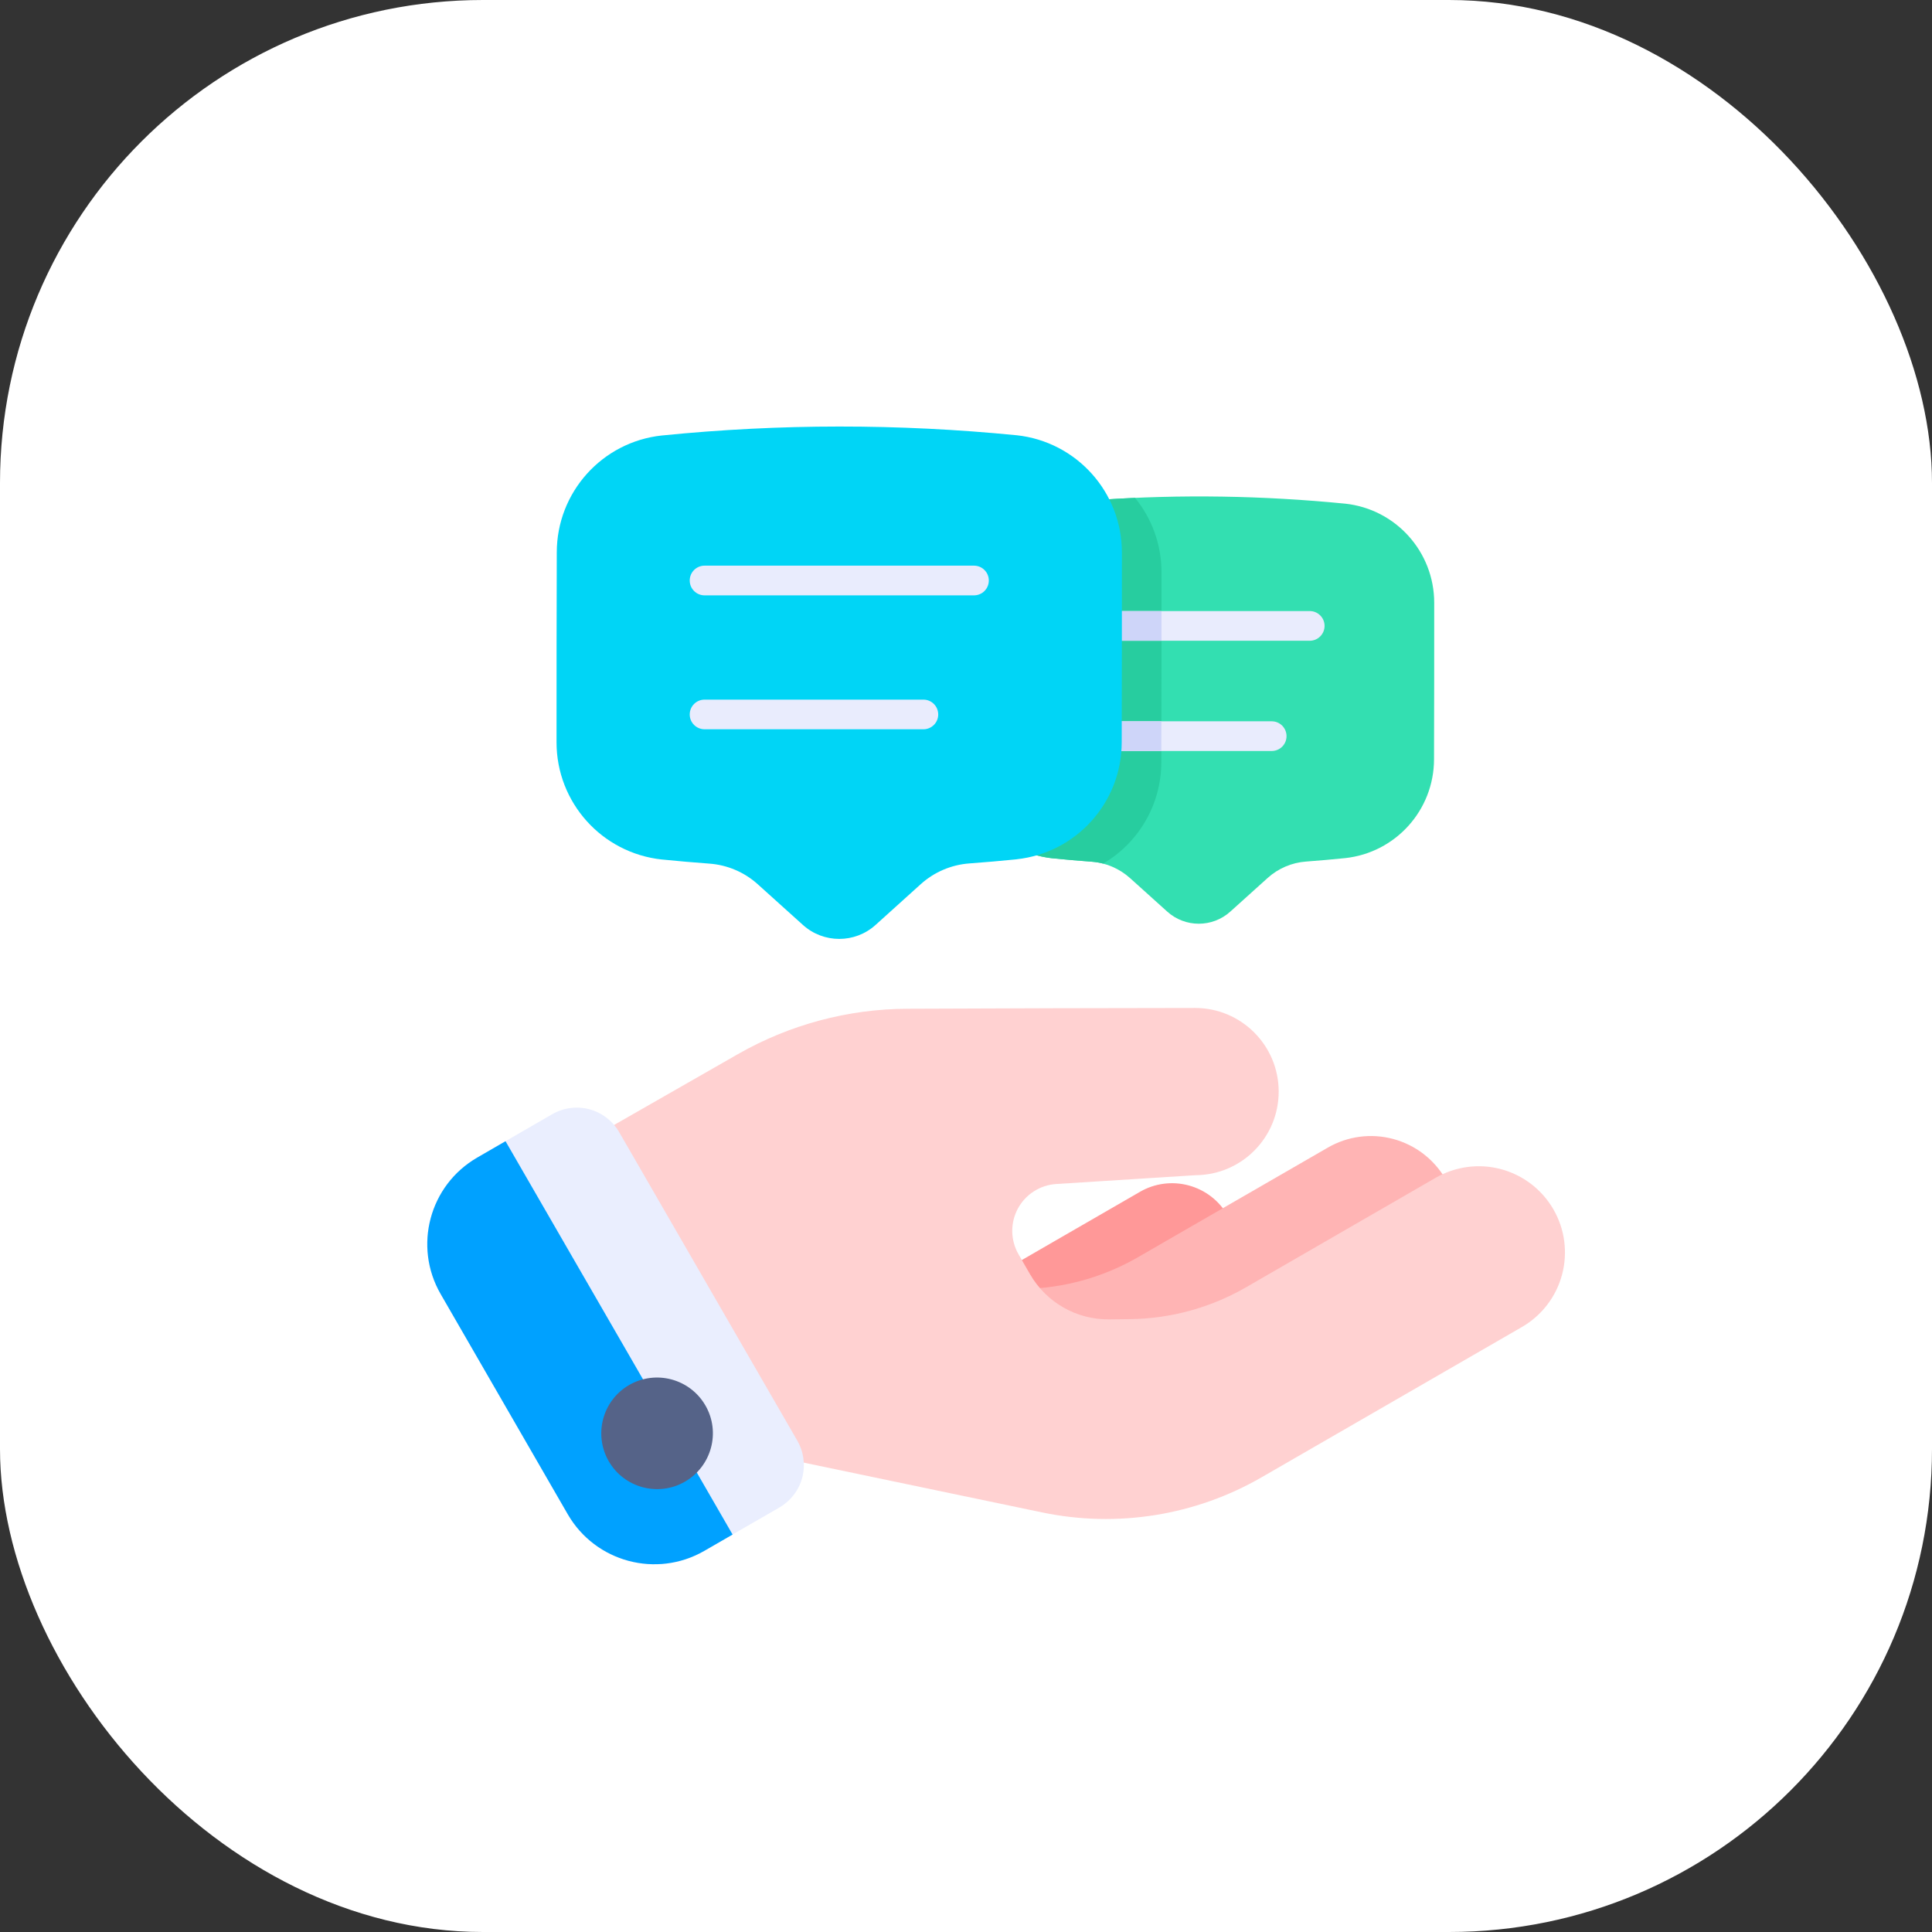 <?xml version="1.0" encoding="UTF-8"?>
<svg xmlns="http://www.w3.org/2000/svg" width="32" height="32" viewBox="0 0 32 32" fill="none">
  <rect x="0" y="0" width="32" height="32" fill="#333333" stroke="none"/>
  <rect width="32" height="32" rx="8" fill="white"></rect>
  <path fill-rule="evenodd" clip-rule="evenodd" d="M18.202 8.28C18.123 8.285 18.053 8.327 18.011 8.394C17.969 8.46 17.961 8.542 17.99 8.615C18.055 8.781 18.091 8.962 18.091 9.15V9.15C18.091 10.106 18.091 11.339 18.087 12.294V12.295C18.087 12.933 17.676 13.483 17.093 13.677C16.992 13.711 16.924 13.805 16.925 13.911C16.925 14.017 16.994 14.111 17.094 14.144C17.201 14.179 17.313 14.203 17.429 14.216C17.43 14.216 17.431 14.216 17.432 14.216C17.647 14.238 17.863 14.256 18.078 14.272C18.315 14.289 18.54 14.385 18.717 14.544L19.332 15.098C19.629 15.367 20.082 15.367 20.379 15.098L20.996 14.542C21.172 14.383 21.397 14.287 21.633 14.27H21.634C21.849 14.254 22.064 14.235 22.28 14.213C22.28 14.213 22.281 14.213 22.281 14.213C23.118 14.122 23.752 13.416 23.752 12.574C23.755 11.788 23.755 10.771 23.755 9.984C23.755 9.14 23.119 8.432 22.28 8.342C22.28 8.342 22.279 8.342 22.278 8.342C20.919 8.208 19.561 8.186 18.202 8.28Z" fill="#33DFB1"></path>
  <path fill-rule="evenodd" clip-rule="evenodd" d="M18.8 8.246C18.601 8.255 18.401 8.266 18.202 8.28C18.123 8.285 18.053 8.327 18.011 8.394C17.969 8.46 17.961 8.542 17.99 8.615C18.055 8.781 18.091 8.962 18.091 9.15V9.15C18.091 10.106 18.091 11.339 18.087 12.294V12.295C18.087 12.933 17.676 13.483 17.093 13.677C16.992 13.711 16.924 13.805 16.925 13.911C16.925 14.017 16.994 14.111 17.094 14.144C17.201 14.179 17.313 14.203 17.429 14.216C17.43 14.216 17.431 14.216 17.432 14.216C17.647 14.238 17.863 14.256 18.078 14.272C18.144 14.277 18.209 14.287 18.272 14.304C18.852 13.963 19.235 13.334 19.235 12.623C19.238 11.668 19.238 10.434 19.238 9.478C19.238 9.013 19.075 8.584 18.8 8.246Z" fill="#27CD9F"></path>
  <path fill-rule="evenodd" clip-rule="evenodd" d="M16.647 21.372L16.64 21.36L16.636 21.353C16.637 21.355 16.639 21.358 16.64 21.36C16.643 21.366 16.645 21.369 16.647 21.372C16.733 21.516 16.835 21.647 16.95 21.763C16.994 21.806 17.051 21.832 17.112 21.835L17.139 21.834C17.826 21.795 18.497 21.595 19.095 21.25L20.289 20.56C20.396 20.499 20.44 20.367 20.393 20.254C20.375 20.211 20.355 20.169 20.331 20.128C20.191 19.884 19.959 19.707 19.687 19.634C19.415 19.561 19.125 19.599 18.882 19.74L16.712 20.993C16.616 21.048 16.569 21.162 16.597 21.269C16.602 21.288 16.661 21.396 16.647 21.372Z" fill="#FF9898"></path>
  <path fill-rule="evenodd" clip-rule="evenodd" d="M17.11 21.343C17.013 21.348 16.929 21.41 16.895 21.5C16.86 21.591 16.882 21.693 16.95 21.762C17.322 22.134 17.834 22.349 18.374 22.344C18.487 22.343 18.602 22.341 18.715 22.34C19.476 22.333 20.222 22.129 20.881 21.748L23.917 19.995C24.025 19.933 24.069 19.801 24.021 19.686C23.998 19.633 23.972 19.581 23.943 19.53C23.753 19.202 23.442 18.963 23.076 18.865C22.71 18.767 22.321 18.818 21.993 19.008C21.993 19.008 20.058 20.125 18.849 20.823C18.317 21.13 17.722 21.308 17.11 21.343Z" fill="#FFB4B4"></path>
  <path fill-rule="evenodd" clip-rule="evenodd" d="M12.942 24.144L12.892 24.138C12.892 24.138 15.429 24.668 17.259 25.05C18.503 25.31 19.799 25.103 20.899 24.467C22.231 23.698 24.073 22.634 25.207 21.98C25.535 21.791 25.774 21.479 25.872 21.114C25.97 20.748 25.919 20.358 25.729 20.03C25.54 19.703 25.228 19.463 24.862 19.365C24.497 19.267 24.107 19.319 23.779 19.508C23.779 19.508 21.845 20.625 20.636 21.323C20.05 21.661 19.387 21.842 18.71 21.849L18.369 21.853C17.831 21.858 17.331 21.573 17.061 21.106C17 20.999 16.935 20.887 16.87 20.775C16.736 20.542 16.731 20.257 16.858 20.02C16.985 19.783 17.226 19.628 17.494 19.611L19.802 19.465C20.563 19.461 21.179 18.843 21.179 18.08V18.08C21.179 17.315 20.559 16.695 19.794 16.695C18.512 16.695 16.428 16.702 15.034 16.708C14.047 16.711 13.077 16.971 12.22 17.461C11.215 18.036 9.97 18.748 9.97 18.748C9.914 18.781 9.872 18.834 9.855 18.898C9.838 18.961 9.847 19.028 9.88 19.084L12.73 24.021L12.942 24.144Z" fill="#FFD1D1"></path>
  <path fill-rule="evenodd" clip-rule="evenodd" d="M18.334 10.613H21.693C21.829 10.613 21.939 10.502 21.939 10.367C21.939 10.231 21.829 10.121 21.693 10.121H18.334C18.198 10.121 18.088 10.231 18.088 10.367C18.088 10.502 18.198 10.613 18.334 10.613Z" fill="#E9ECFD"></path>
  <path fill-rule="evenodd" clip-rule="evenodd" d="M18.334 12.439H21.063C21.199 12.439 21.309 12.329 21.309 12.193C21.309 12.057 21.199 11.947 21.063 11.947H18.334C18.198 11.947 18.088 12.057 18.088 12.193C18.088 12.329 18.198 12.439 18.334 12.439Z" fill="#E9ECFD"></path>
  <path fill-rule="evenodd" clip-rule="evenodd" d="M19.236 11.947H18.334C18.198 11.947 18.125 12.057 18.125 12.193C18.125 12.329 18.198 12.439 18.334 12.439H19.235C19.236 12.28 19.236 12.116 19.236 11.947Z" fill="#CED5F9"></path>
  <path fill-rule="evenodd" clip-rule="evenodd" d="M19.238 10.121H18.334C18.198 10.121 18.125 10.231 18.125 10.367C18.125 10.502 18.198 10.613 18.334 10.613H19.238C19.238 10.446 19.238 10.282 19.238 10.121Z" fill="#CED5F9"></path>
  <path fill-rule="evenodd" clip-rule="evenodd" d="M10.255 18.751C10.147 18.565 9.97 18.429 9.763 18.373C9.555 18.318 9.334 18.347 9.148 18.454L7.905 19.172C7.113 19.629 6.842 20.642 7.299 21.433C7.911 22.493 8.792 24.02 9.404 25.081C9.862 25.872 10.874 26.143 11.666 25.686C12.102 25.434 12.57 25.164 12.909 24.969C13.095 24.861 13.231 24.684 13.287 24.477C13.342 24.269 13.313 24.048 13.206 23.862L10.255 18.751Z" fill="#EAEEFE"></path>
  <path fill-rule="evenodd" clip-rule="evenodd" d="M8.373 18.902L7.905 19.173C7.113 19.63 6.842 20.642 7.299 21.434L9.404 25.081C9.862 25.873 10.874 26.144 11.666 25.687L12.134 25.417L11.435 24.206L11.1 24.116C10.893 24.235 10.628 24.164 10.508 23.958C10.389 23.751 10.46 23.486 10.667 23.367C10.784 23.299 10.825 23.148 10.757 23.031L8.373 18.902Z" fill="#00A1FF"></path>
  <path fill-rule="evenodd" clip-rule="evenodd" d="M11.746 14.304C12.046 14.325 12.33 14.446 12.553 14.648L13.3 15.321C13.641 15.628 14.16 15.628 14.501 15.321L15.25 14.645C15.473 14.444 15.756 14.323 16.055 14.301C16.055 14.301 16.055 14.301 16.055 14.301C16.316 14.282 16.577 14.259 16.838 14.233C16.839 14.232 16.84 14.232 16.84 14.232C17.829 14.125 18.579 13.29 18.579 12.295C18.582 11.341 18.582 10.106 18.582 9.15C18.583 8.153 17.831 7.316 16.839 7.209C16.838 7.209 16.837 7.209 16.837 7.209C14.879 7.016 12.921 7.016 10.964 7.213C10.963 7.213 10.963 7.213 10.962 7.213C9.972 7.319 9.222 8.155 9.222 9.15C9.218 10.105 9.218 11.339 9.218 12.295C9.218 13.292 9.969 14.129 10.961 14.236C10.961 14.236 10.962 14.236 10.963 14.236C11.224 14.262 11.485 14.285 11.746 14.304Z" fill="#00D5F6"></path>
  <path fill-rule="evenodd" clip-rule="evenodd" d="M11.67 9.861H16.132C16.268 9.861 16.378 9.751 16.378 9.615C16.378 9.479 16.268 9.369 16.132 9.369H11.67C11.534 9.369 11.424 9.479 11.424 9.615C11.424 9.751 11.534 9.861 11.67 9.861Z" fill="#E9ECFD"></path>
  <path fill-rule="evenodd" clip-rule="evenodd" d="M11.67 12.079H15.295C15.43 12.079 15.54 11.969 15.54 11.834C15.54 11.698 15.43 11.588 15.295 11.588H11.67C11.534 11.588 11.424 11.698 11.424 11.834C11.424 11.969 11.534 12.079 11.67 12.079Z" fill="#E9ECFD"></path>
  <path fill-rule="evenodd" clip-rule="evenodd" d="M10.421 22.94C9.979 23.195 9.828 23.761 10.083 24.203C10.338 24.644 10.904 24.796 11.345 24.541C11.787 24.286 11.939 23.72 11.684 23.279C11.429 22.837 10.863 22.685 10.421 22.94Z" fill="#556388"></path>
</svg>

